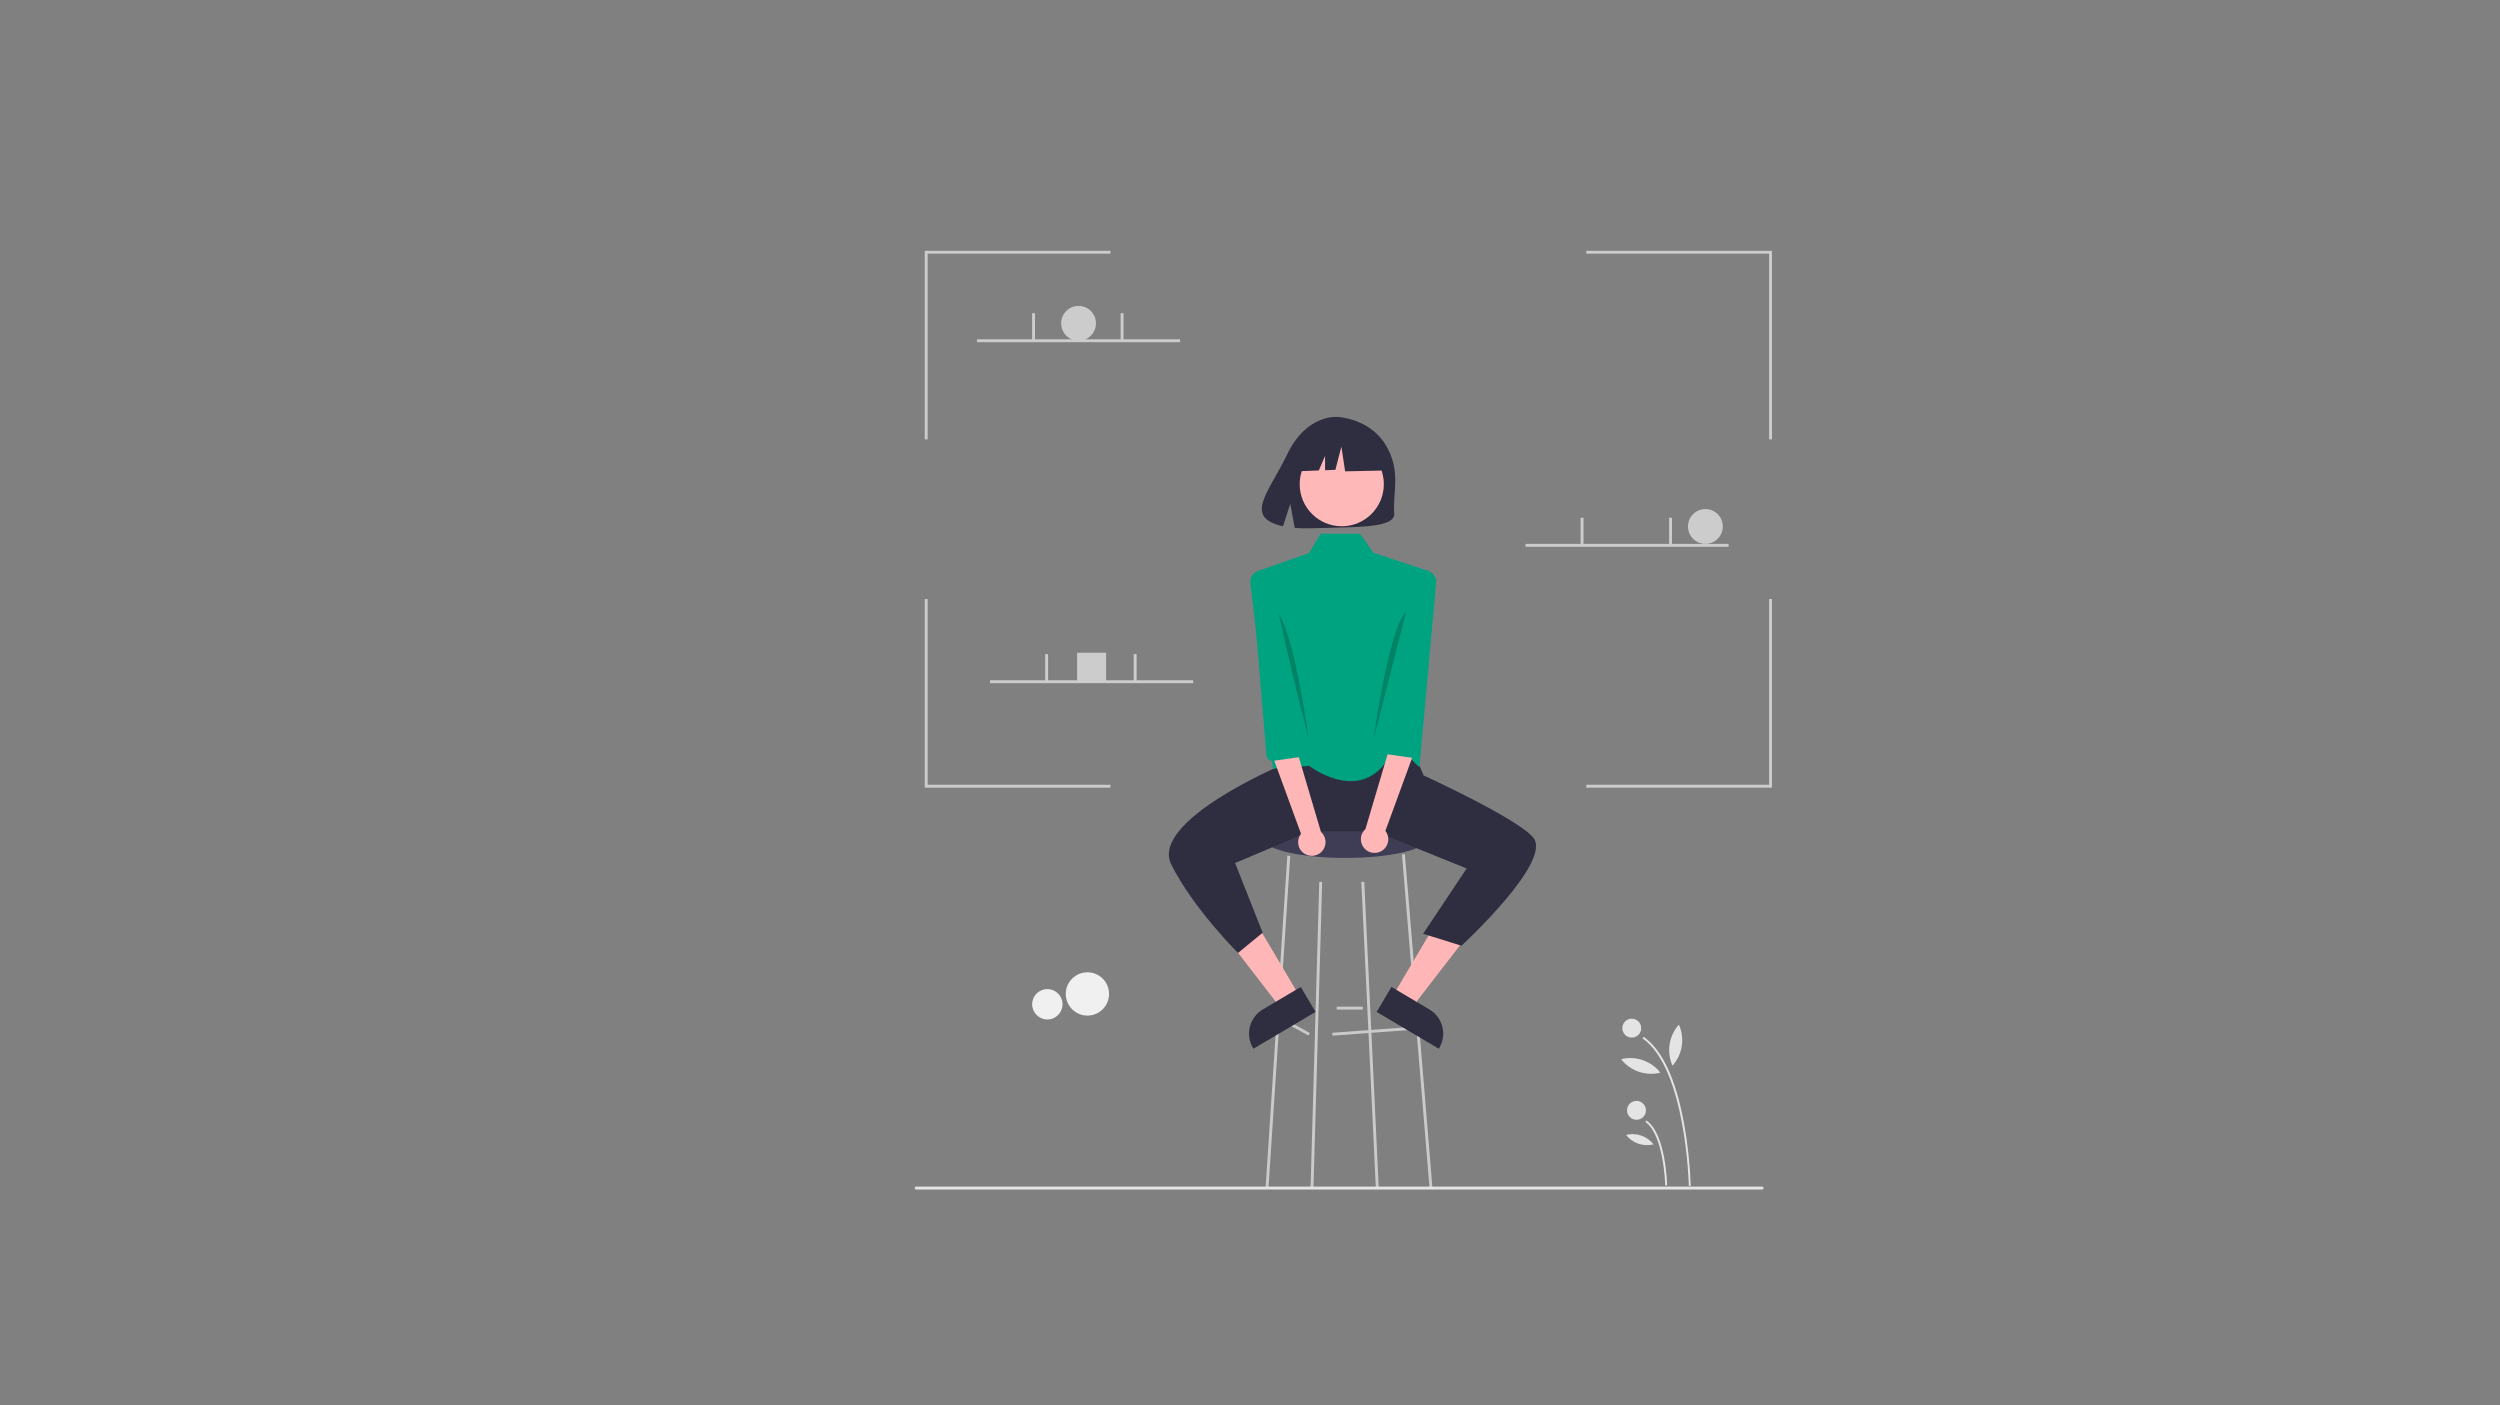 <svg width="733" height="412" viewBox="0 0 733 412" fill="none" xmlns="http://www.w3.org/2000/svg">
<rect x="0" y="0" width="733" height="412" fill="#808080" stroke="none"/>
<mask id="mask0_3971_9717" style="mask-type:alpha" maskUnits="userSpaceOnUse" x="112" y="17" width="509" height="378">
<g clip-path="url(#clip0_3971_9717)">
<rect width="509" height="377.037" transform="translate(112 17)" fill="white"/>
<g clip-path="url(#clip1_3971_9717)">
<path d="M545.602 24.471H-99.932C-100.266 24.471 -100.585 24.338 -100.821 24.103C-101.057 23.867 -101.189 23.547 -101.189 23.214C-101.189 22.881 -101.057 22.561 -100.821 22.325C-100.585 22.09 -100.266 21.957 -99.932 21.957H545.602C545.936 21.957 546.255 22.09 546.491 22.325C546.727 22.561 546.859 22.881 546.859 23.214C546.859 23.547 546.727 23.867 546.491 24.103C546.255 24.338 545.936 24.471 545.602 24.471Z" fill="#E6E6E6"/>
<path d="M545.602 74.743H-99.932C-100.266 74.743 -100.585 74.61 -100.821 74.374C-101.057 74.139 -101.189 73.819 -101.189 73.486C-101.189 73.153 -101.057 72.833 -100.821 72.597C-100.585 72.361 -100.266 72.229 -99.932 72.229H545.602C545.936 72.229 546.255 72.361 546.491 72.597C546.727 72.833 546.859 73.153 546.859 73.486C546.859 73.819 546.727 74.139 546.491 74.374C546.255 74.61 545.936 74.743 545.602 74.743Z" fill="#E6E6E6"/>
<path d="M545.602 125.014H-99.932C-100.266 125.014 -100.585 124.882 -100.821 124.646C-101.057 124.41 -101.189 124.091 -101.189 123.757C-101.189 123.424 -101.057 123.104 -100.821 122.869C-100.585 122.633 -100.266 122.5 -99.932 122.5H545.602C545.936 122.5 546.255 122.633 546.491 122.869C546.727 123.104 546.859 123.424 546.859 123.757C546.859 124.091 546.727 124.41 546.491 124.646C546.255 124.882 545.936 125.014 545.602 125.014Z" fill="#E6E6E6"/>
<path d="M545.602 175.286H-99.932C-100.266 175.286 -100.585 175.153 -100.821 174.917C-101.057 174.682 -101.189 174.362 -101.189 174.029C-101.189 173.695 -101.057 173.376 -100.821 173.14C-100.585 172.904 -100.266 172.772 -99.932 172.772H545.602C545.936 172.772 546.255 172.904 546.491 173.14C546.727 173.376 546.859 173.695 546.859 174.029C546.859 174.362 546.727 174.682 546.491 174.917C546.255 175.153 545.936 175.286 545.602 175.286Z" fill="#E6E6E6"/>
<path d="M545.602 225.557H-99.932C-100.266 225.557 -100.585 225.425 -100.821 225.189C-101.057 224.953 -101.189 224.634 -101.189 224.3C-101.189 223.967 -101.057 223.647 -100.821 223.412C-100.585 223.176 -100.266 223.044 -99.932 223.044H545.602C545.936 223.044 546.255 223.176 546.491 223.412C546.727 223.647 546.859 223.967 546.859 224.3C546.859 224.634 546.727 224.953 546.491 225.189C546.255 225.425 545.936 225.557 545.602 225.557Z" fill="#E6E6E6"/>
<path d="M227.625 227.513C227.293 227.512 226.974 227.381 226.739 227.147C226.503 226.913 226.37 226.595 226.368 226.263L225.111 22.664C225.109 22.33 225.239 22.01 225.474 21.773C225.708 21.535 226.027 21.401 226.36 21.399H226.368C226.7 21.399 227.018 21.53 227.254 21.764C227.489 21.998 227.622 22.316 227.625 22.648L228.881 226.248C228.883 226.582 228.753 226.902 228.519 227.139C228.285 227.376 227.966 227.51 227.633 227.513H227.625Z" fill="#E6E6E6"/>
<path d="M402.319 227.513C401.986 227.512 401.668 227.381 401.432 227.147C401.197 226.913 401.064 226.595 401.062 226.263L399.805 22.664C399.803 22.33 399.933 22.01 400.167 21.773C400.402 21.535 400.72 21.401 401.054 21.399H401.062C401.394 21.399 401.712 21.53 401.947 21.764C402.183 21.998 402.316 22.316 402.319 22.648L403.575 226.248C403.577 226.582 403.447 226.902 403.213 227.139C402.978 227.376 402.66 227.51 402.327 227.513H402.319Z" fill="#E6E6E6"/>
<path d="M163.596 111.888H115.702C112.054 111.888 108.555 110.438 105.975 107.859C103.395 105.279 101.946 101.78 101.946 98.131C101.946 94.483 103.395 90.983 105.975 88.403C108.555 85.824 112.054 84.374 115.702 84.374H163.596C165.404 84.373 167.194 84.727 168.865 85.418C170.535 86.108 172.053 87.121 173.332 88.399C174.611 89.677 175.626 91.194 176.318 92.864C177.01 94.533 177.366 96.323 177.366 98.131C177.366 99.939 177.01 101.729 176.318 103.399C175.626 105.068 174.611 106.586 173.332 107.863C172.053 109.141 170.535 110.154 168.865 110.844C167.194 111.535 165.404 111.889 163.596 111.888Z" fill="#00A380"/>
<path d="M163.596 165.93H115.702C113.895 165.931 112.104 165.577 110.434 164.886C108.763 164.196 107.245 163.183 105.966 161.905C104.688 160.628 103.673 159.11 102.981 157.441C102.289 155.771 101.932 153.981 101.932 152.173C101.932 150.365 102.289 148.575 102.981 146.905C103.673 145.236 104.688 143.718 105.966 142.441C107.245 141.163 108.763 140.15 110.434 139.46C112.104 138.769 113.895 138.415 115.702 138.416H163.596C165.404 138.415 167.194 138.769 168.865 139.46C170.535 140.15 172.053 141.163 173.332 142.441C174.611 143.718 175.626 145.236 176.318 146.905C177.01 148.575 177.366 150.365 177.366 152.173C177.366 153.981 177.01 155.771 176.318 157.441C175.626 159.11 174.611 160.628 173.332 161.905C172.053 163.183 170.535 164.196 168.865 164.886C167.194 165.577 165.404 165.931 163.596 165.93Z" fill="#00A380"/>
<path d="M342.061 64.13H294.167C290.518 64.13 287.019 62.68 284.439 60.1C281.859 57.521 280.41 54.022 280.41 50.373C280.41 46.724 281.859 43.225 284.439 40.645C287.019 38.066 290.518 36.616 294.167 36.616H342.061C343.868 36.614 345.658 36.969 347.329 37.66C349 38.35 350.518 39.363 351.797 40.641C353.075 41.918 354.09 43.435 354.782 45.105C355.474 46.775 355.83 48.565 355.83 50.373C355.83 52.181 355.474 53.971 354.782 55.641C354.09 57.31 353.075 58.828 351.797 60.105C350.518 61.383 349 62.396 347.329 63.086C345.658 63.777 343.868 64.131 342.061 64.13Z" fill="#00A380"/>
<path d="M613.527 318.001H565.633C561.985 318.001 558.486 316.552 555.906 313.972C553.326 311.392 551.876 307.893 551.876 304.245C551.876 300.596 553.326 297.097 555.906 294.517C558.486 291.937 561.985 290.488 565.633 290.488H613.527C617.176 290.488 620.675 291.937 623.255 294.517C625.835 297.097 627.284 300.596 627.284 304.245C627.284 307.893 625.835 311.392 623.255 313.972C620.675 316.552 617.176 318.001 613.527 318.001Z" fill="#00A380"/>
<path d="M606.088 301.08C607.683 300.385 609.106 299.35 610.257 298.046C611.409 296.742 612.26 295.202 612.752 293.533C613.243 291.865 613.363 290.109 613.103 288.389C612.842 286.669 612.208 285.027 611.244 283.579L636.821 249.911L614.898 248.447L593.971 280.644C591.645 282.424 590.054 284.995 589.497 287.87C588.941 290.745 589.459 293.725 590.952 296.244C592.446 298.763 594.812 300.646 597.601 301.538C600.391 302.429 603.41 302.266 606.088 301.08Z" fill="#FFB8B8"/>
<path d="M678.528 120.156L674.273 118.502L670.164 119.954C670.164 119.954 657.316 132.198 655.165 145.034C654.203 150.778 639.233 206.937 639.233 206.937L599.348 268.106L620.927 282.518L675.933 200.1L678.528 120.156Z" fill="#E6E6E6"/>
</g>
</g>
</mask>
<g mask="url(#mask0_3971_9717)">
</g>
<g clip-path="url(#clip2_3971_9717)">
<g clip-path="url(#clip3_3971_9717)">
<path d="M318.829 297.771C322.335 297.771 325.176 294.929 325.176 291.423C325.176 287.918 322.335 285.076 318.829 285.076C315.323 285.076 312.481 287.918 312.481 291.423C312.481 294.929 315.323 297.771 318.829 297.771Z" fill="#F0F0F0"/>
<path d="M307.081 298.908C309.54 298.908 311.534 296.914 311.534 294.455C311.534 291.996 309.54 290.002 307.081 290.002C304.622 290.002 302.628 291.996 302.628 294.455C302.628 296.914 304.622 298.908 307.081 298.908Z" fill="#F0F0F0"/>
<path d="M316.231 99.906C319.051 99.906 321.336 97.62 321.336 94.8C321.336 91.981 319.051 89.695 316.231 89.695C313.412 89.695 311.126 91.981 311.126 94.8C311.126 97.62 313.412 99.906 316.231 99.906Z" fill="#CCCCCC"/>
<path d="M500.021 159.467C502.841 159.467 505.126 157.182 505.126 154.362C505.126 151.543 502.841 149.257 500.021 149.257C497.202 149.257 494.916 151.543 494.916 154.362C494.916 157.182 497.202 159.467 500.021 159.467Z" fill="#CCCCCC"/>
<path d="M324.314 191.375H315.806V199.884H324.314V191.375Z" fill="#CCCCCC"/>
<path d="M271.985 128.836H271.135V73.528H325.591V74.379H271.985V128.836Z" fill="#CCCCCC"/>
<path d="M519.551 128.836H518.7V74.379H465.094V73.528H519.551V128.836Z" fill="#CCCCCC"/>
<path d="M271.985 175.634H271.135V230.941H325.591V230.09H271.985V175.634Z" fill="#CCCCCC"/>
<path d="M519.551 175.634H518.7V230.09H465.094V230.941H519.551V175.634Z" fill="#CCCCCC"/>
<path d="M346.012 99.481H286.45V100.331H346.012V99.481Z" fill="#CCCCCC"/>
<path d="M303.468 91.823H302.617V99.693H303.468V91.823Z" fill="#CCCCCC"/>
<path d="M329.42 91.823H328.569V99.693H329.42V91.823Z" fill="#CCCCCC"/>
<path d="M506.828 159.468H447.267V160.318H506.828V159.468Z" fill="#CCCCCC"/>
<path d="M464.284 151.809H463.433V159.68H464.284V151.809Z" fill="#CCCCCC"/>
<path d="M490.236 151.809H489.385V159.68H490.236V151.809Z" fill="#CCCCCC"/>
<path d="M349.841 199.459H290.279V200.31H349.841V199.459Z" fill="#CCCCCC"/>
<path d="M307.297 191.801H306.446V199.672H307.297V191.801Z" fill="#CCCCCC"/>
<path d="M333.249 191.801H332.398V199.672H333.249V191.801Z" fill="#CCCCCC"/>
<path d="M394.466 251.548C407.624 251.548 418.291 249.072 418.291 246.017C418.291 242.963 407.624 240.487 394.466 240.487C381.308 240.487 370.642 242.963 370.642 246.017C370.642 249.072 381.308 251.548 394.466 251.548Z" fill="#3F3D56"/>
<path d="M413.58 301.115L390.606 302.813L390.669 303.662L413.643 301.963L413.58 301.115Z" fill="#CACACA"/>
<path d="M375.526 298.186L375.116 298.932L383.625 303.611L384.035 302.866L375.526 298.186Z" fill="#CACACA"/>
<path d="M399.571 295.156H391.914V296.006H399.571V295.156Z" fill="#CACACA"/>
<path d="M371.917 348.364L371.068 348.306L377.449 250.881L378.299 250.938L371.917 348.364Z" fill="#CACACA"/>
<path d="M403.401 348.356L399.146 258.589L399.997 258.547L404.251 348.315L403.401 348.356Z" fill="#CACACA"/>
<path d="M411.908 250.449L411.06 250.519L419.143 348.371L419.991 348.3L411.908 250.449Z" fill="#CACACA"/>
<path d="M385.106 348.346L384.256 348.325L386.808 258.558L387.659 258.578L385.106 348.346Z" fill="#CACACA"/>
<path d="M381.035 292.073L375.384 295.42L359.786 275.217L368.126 270.277L381.035 292.073Z" fill="#FFB6B6"/>
<path d="M385.72 296.697L367.5 307.489L367.363 307.258C366.249 305.377 365.928 303.131 366.47 301.013C367.013 298.896 368.374 297.08 370.254 295.966L370.255 295.966L381.383 289.375L385.72 296.697Z" fill="#2F2E41"/>
<path d="M408.323 292.073L413.974 295.42L429.572 275.217L421.232 270.277L408.323 292.073Z" fill="#FFB6B6"/>
<path d="M407.975 289.375L419.103 295.966L419.104 295.966C420.984 297.08 422.346 298.896 422.888 301.013C423.43 303.131 423.109 305.377 421.995 307.258L421.858 307.489L403.638 296.697L407.975 289.375Z" fill="#2F2E41"/>
<path d="M412.207 214.988C412.207 214.988 393.77 227.973 375.824 216.255L375.544 224.424C375.544 224.424 337.103 240.727 343.413 253.463C349.724 266.199 362.984 279.415 362.984 279.415L370.216 273.458L362.133 253.037L384.12 243.722L403.289 243.819L430.018 254.637L417.254 273.782L428.501 277.287C428.501 277.287 455.304 252.612 449.561 245.592C444.957 239.965 417.4 227.35 417.4 227.35L412.207 214.988Z" fill="#2F2E41"/>
<path d="M418.623 167.35L402.665 162.06L398.721 156.462H387.234L383.831 162.149L369.034 167.35C368.227 167.58 367.534 168.101 367.087 168.811C366.641 169.522 366.472 170.372 366.615 171.199L373.194 225.383L383.83 224.533C383.83 224.533 398.16 235.714 406.804 222.831L407.266 216.334L416.164 224.958L421.042 171.199C421.184 170.372 421.016 169.522 420.569 168.811C420.123 168.101 419.429 167.58 418.623 167.35Z" fill="#00A380"/>
<path d="M406.371 130.605C401.653 122.633 392.319 122.262 392.319 122.262C392.319 122.262 383.223 121.098 377.388 133.24C371.95 144.557 364.444 151.655 376.18 154.304L378.3 147.706L379.612 154.795C381.283 154.915 382.96 154.944 384.634 154.881C397.202 154.475 409.172 155 408.786 150.49C408.274 144.494 410.911 138.276 406.371 130.605Z" fill="#2F2E41"/>
<path d="M393.403 154.3C400.217 154.3 405.74 148.776 405.74 141.962C405.74 135.148 400.217 129.625 393.403 129.625C386.589 129.625 381.065 135.148 381.065 141.962C381.065 148.776 386.589 154.3 393.403 154.3Z" fill="#FFB8B8"/>
<path d="M404.71 129.411L395.488 124.581L382.754 126.557L380.119 138.194L386.678 137.942L388.51 133.667V137.872L391.537 137.755L393.293 130.948L394.391 138.194L405.15 137.975L404.71 129.411Z" fill="#2F2E41"/>
<path opacity="0.2" d="M374.122 179.038L383.695 216.472C383.695 216.472 379.228 183.717 374.122 179.038Z" fill="black"/>
<path opacity="0.2" d="M402.685 216.898L412.257 179.463C407.152 184.143 402.685 216.898 402.685 216.898Z" fill="black"/>
<path d="M404.914 249.602C405.43 249.329 405.88 248.947 406.232 248.482C406.584 248.017 406.83 247.481 406.952 246.911C407.074 246.34 407.07 245.75 406.94 245.182C406.809 244.613 406.556 244.08 406.197 243.621L414.887 219.853L408.235 216.466L400.348 243.074C399.615 243.728 399.148 244.628 399.034 245.603C398.921 246.578 399.169 247.561 399.732 248.366C400.295 249.171 401.133 249.741 402.088 249.969C403.043 250.196 404.049 250.066 404.914 249.602Z" fill="#FFB6B6"/>
<path d="M413.311 176.699L403.615 218.861C403.522 219.297 403.603 219.751 403.841 220.128C404.079 220.505 404.456 220.773 404.89 220.875L414.227 222.22C414.457 222.274 414.695 222.28 414.927 222.236C415.159 222.193 415.38 222.102 415.575 221.97C415.77 221.837 415.935 221.665 416.06 221.464C416.185 221.264 416.267 221.04 416.301 220.806L419.142 176.883L413.311 176.699Z" fill="#00A380"/>
<path d="M382.742 250.452C382.226 250.18 381.777 249.798 381.424 249.333C381.072 248.868 380.827 248.332 380.704 247.761C380.582 247.191 380.586 246.601 380.716 246.033C380.847 245.464 381.1 244.931 381.459 244.471L372.769 220.704L379.421 217.317L387.308 243.925C388.041 244.579 388.508 245.479 388.622 246.454C388.735 247.429 388.487 248.412 387.924 249.217C387.362 250.021 386.523 250.592 385.568 250.819C384.613 251.047 383.607 250.917 382.742 250.452Z" fill="#FFB6B6"/>
<path d="M374.345 177.55L384.041 219.712C384.134 220.147 384.053 220.602 383.815 220.979C383.577 221.355 383.2 221.623 382.767 221.725L373.429 223.071C373.199 223.125 372.961 223.13 372.729 223.087C372.497 223.044 372.276 222.953 372.081 222.82C371.886 222.687 371.721 222.515 371.596 222.315C371.471 222.115 371.389 221.891 371.355 221.657L367.664 177.734L374.345 177.55Z" fill="#00A380"/>
<path d="M516.65 348.761H268.618C268.505 348.761 268.397 348.716 268.317 348.637C268.237 348.557 268.193 348.449 268.193 348.336C268.193 348.223 268.237 348.115 268.317 348.035C268.397 347.955 268.505 347.91 268.618 347.91H516.65C516.762 347.91 516.871 347.955 516.951 348.035C517.03 348.115 517.075 348.223 517.075 348.336C517.075 348.449 517.03 348.557 516.951 348.637C516.871 348.716 516.762 348.761 516.65 348.761Z" fill="#E4E4E4"/>
<path d="M481.598 304.449L481.916 303.995C487.377 307.829 491.361 316.358 493.756 329.345C494.852 335.411 495.509 341.547 495.723 347.708L495.169 347.718C495.163 347.376 494.355 313.405 481.598 304.449Z" fill="#E4E4E4"/>
<path d="M482.429 328.958L482.747 328.505C488.44 332.502 488.786 346.961 488.798 347.575L488.244 347.586C488.241 347.438 487.892 332.794 482.429 328.958Z" fill="#E4E4E4"/>
<path d="M478.433 304.222C479.963 304.222 481.203 302.982 481.203 301.452C481.203 299.922 479.963 298.682 478.433 298.682C476.903 298.682 475.663 299.922 475.663 301.452C475.663 302.982 476.903 304.222 478.433 304.222Z" fill="#E4E4E4"/>
<path d="M479.818 328.322C481.348 328.322 482.588 327.082 482.588 325.552C482.588 324.022 481.348 322.782 479.818 322.782C478.288 322.782 477.048 324.022 477.048 325.552C477.048 327.082 478.288 328.322 479.818 328.322Z" fill="#E4E4E4"/>
<path d="M492.257 300.417C493.137 302.392 493.427 304.58 493.093 306.716C492.758 308.853 491.813 310.847 490.371 312.459C489.491 310.484 489.201 308.296 489.535 306.159C489.87 304.023 490.815 302.029 492.257 300.417Z" fill="#E4E4E4"/>
<path d="M475.3 310.555C477.398 310.032 479.603 310.127 481.649 310.829C483.694 311.53 485.493 312.809 486.829 314.509C484.731 315.032 482.526 314.937 480.48 314.235C478.435 313.534 476.636 312.255 475.3 310.555Z" fill="#E4E4E4"/>
<path d="M476.747 332.754C478.218 332.387 479.763 332.454 481.197 332.946C482.631 333.438 483.892 334.333 484.828 335.525C483.357 335.892 481.812 335.825 480.378 335.333C478.944 334.841 477.683 333.946 476.747 332.754Z" fill="#E4E4E4"/>
</g>
</g>
<defs>
<clipPath id="clip0_3971_9717">
<rect width="509" height="377.037" fill="white" transform="translate(112 17)"/>
</clipPath>
<clipPath id="clip1_3971_9717">
<rect width="1056.67" height="643.012" fill="white" transform="translate(-104.168 -52.123)"/>
</clipPath>
<clipPath id="clip2_3971_9717">
<rect width="503.91" height="373.267" fill="white" transform="translate(140 22)"/>
</clipPath>
<clipPath id="clip3_3971_9717">
<rect width="251.358" height="275.233" fill="white" transform="translate(268.193 73.528)"/>
</clipPath>
</defs>
</svg>
